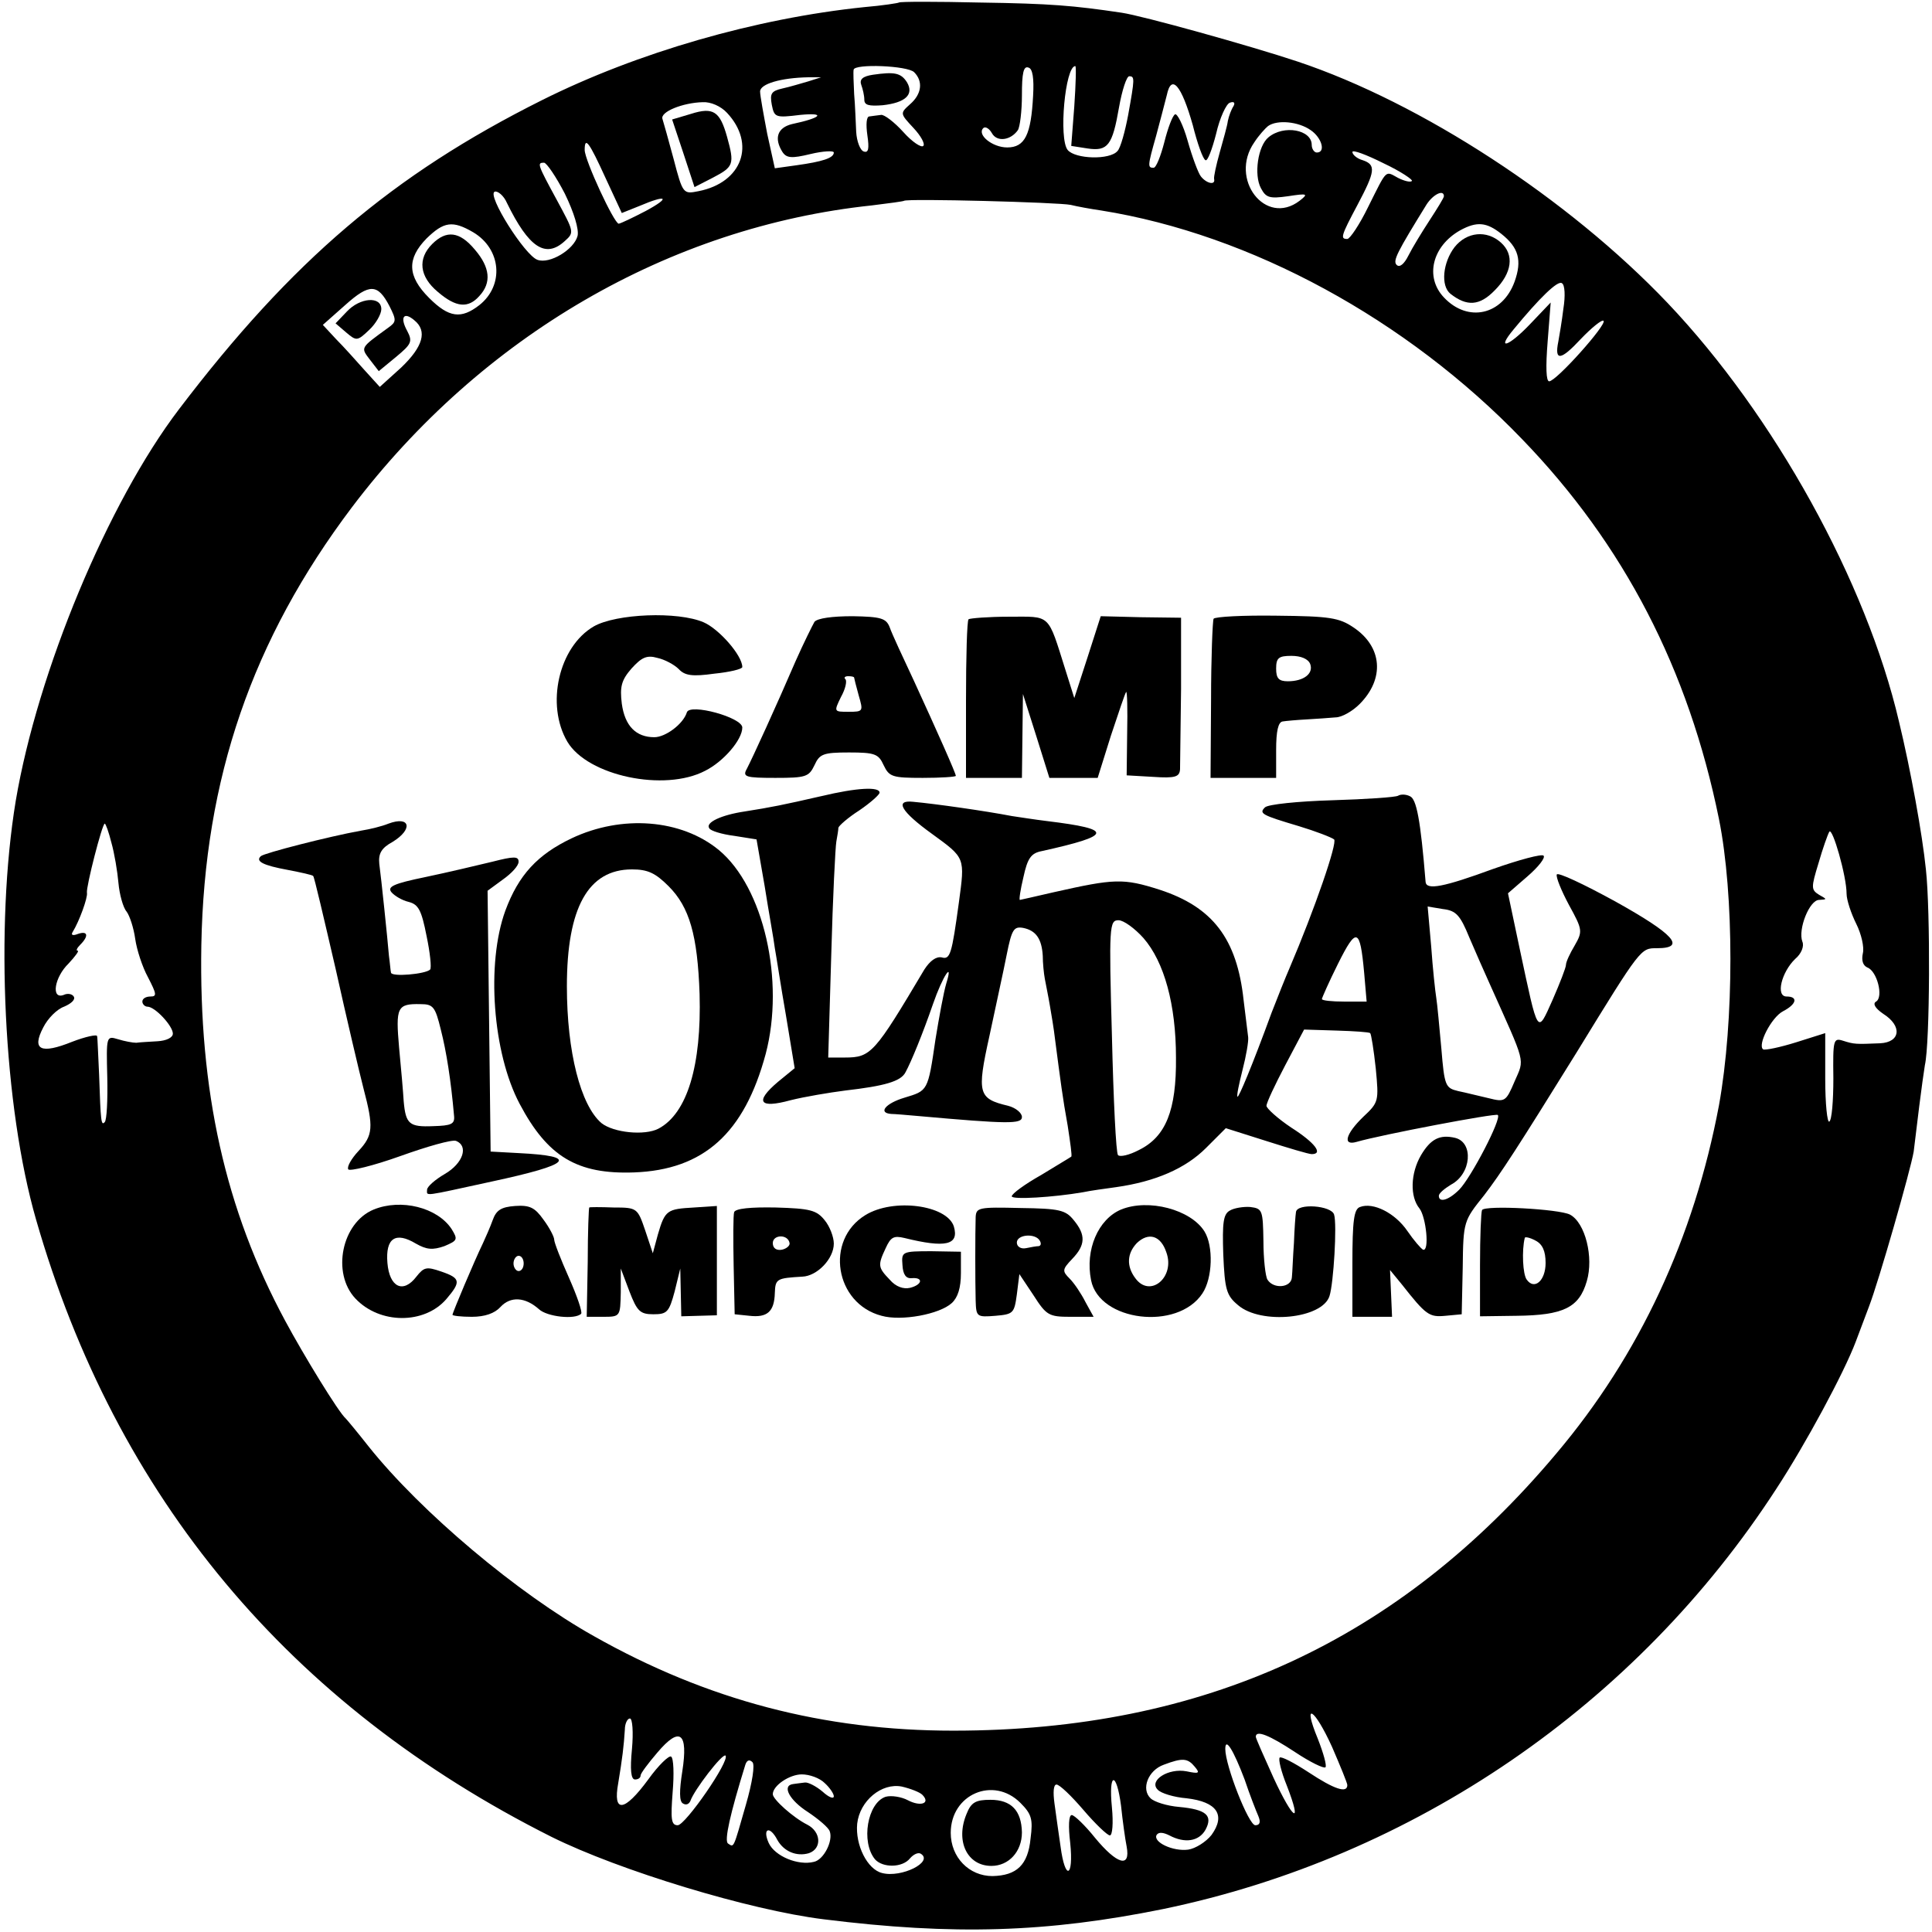 <?xml version="1.0" standalone="no"?>
<!DOCTYPE svg PUBLIC "-//W3C//DTD SVG 20010904//EN"
 "http://www.w3.org/TR/2001/REC-SVG-20010904/DTD/svg10.dtd">
<svg version="1.0" xmlns="http://www.w3.org/2000/svg"
 width="380pt" height="380pt" viewBox="0 0 380 380"
 preserveAspectRatio="xMidYMid meet">
<g transform="translate(0,380) scale(0.1,-0.1)"
fill="#000000" stroke="none">
<path d="M1768 3795 c-1 -1 -32 -6 -68 -9 -213 -22 -446 -89 -634 -183 -294
-147 -492 -316 -714 -608 -140 -184 -278 -516 -321 -770 -41 -248 -24 -602 40
-824 157 -546 498 -955 1014 -1214 133 -66 389 -144 535 -162 256 -32 440 -26
667 20 493 102 931 401 1207 827 57 87 133 228 156 289 7 19 19 50 26 69 19
49 82 269 88 305 2 17 7 57 11 90 4 32 9 68 11 80 10 43 11 304 2 385 -7 69
-30 196 -53 291 -64 274 -245 602 -455 823 -195 205 -485 394 -728 475 -93 31
-305 90 -346 96 -94 14 -140 18 -278 20 -86 2 -158 2 -160 0z m30 -137 c18
-18 15 -43 -8 -63 -20 -18 -20 -18 7 -47 14 -15 23 -31 19 -35 -4 -4 -22 8
-39 27 -18 20 -38 35 -44 34 -7 -1 -17 -2 -23 -3 -6 0 -7 -16 -4 -37 4 -27 2
-35 -7 -32 -7 2 -14 20 -15 39 -1 19 -2 52 -4 74 -1 22 -2 43 -1 48 2 12 106
8 119 -5z m234 -46 c-4 -77 -16 -102 -51 -102 -29 0 -60 25 -47 38 4 4 12 -1
17 -10 10 -18 37 -14 51 6 4 6 8 37 8 69 0 43 3 58 13 54 8 -2 11 -21 9 -55z
m81 -21 l-6 -78 32 -5 c40 -6 49 6 62 81 6 34 15 61 20 61 11 0 11 -4 -2 -76
-6 -32 -15 -65 -21 -71 -15 -18 -83 -16 -98 2 -18 22 -5 165 15 165 2 0 1 -35
-2 -79z m-523 49 c-14 -4 -37 -11 -51 -14 -22 -5 -25 -10 -21 -32 5 -25 7 -26
56 -20 52 5 41 -6 -16 -18 -29 -7 -36 -28 -19 -55 8 -12 18 -13 55 -4 25 6 46
7 46 3 0 -11 -23 -18 -73 -25 l-43 -6 -15 68 c-7 37 -14 75 -14 83 0 15 41 27
95 28 l25 0 -25 -8z m756 -86 c9 -36 20 -67 25 -69 4 -3 13 21 21 52 7 31 20
59 27 61 8 3 11 0 7 -7 -4 -6 -9 -19 -11 -29 -1 -9 -9 -37 -16 -62 -7 -25 -12
-48 -11 -52 3 -13 -15 -9 -26 5 -5 6 -17 38 -26 70 -9 32 -21 55 -25 52 -5 -3
-14 -27 -21 -55 -7 -27 -16 -50 -21 -50 -12 0 -12 3 5 63 8 29 17 65 21 80 9
43 29 19 51 -59z m-916 24 c57 -61 30 -137 -56 -154 -30 -6 -31 -6 -49 63 -10
37 -20 73 -22 79 -5 14 40 32 79 33 16 1 36 -8 48 -21z m1148 -34 c22 -15 30
-44 12 -44 -5 0 -10 7 -10 15 0 30 -55 40 -85 15 -21 -17 -29 -74 -15 -100 10
-19 17 -21 53 -16 39 6 41 5 23 -9 -67 -51 -139 43 -89 115 9 14 22 28 27 32
18 13 60 9 84 -8z m-1387 -94 l32 -69 35 14 c54 23 62 17 12 -10 -25 -13 -48
-24 -53 -25 -9 0 -67 125 -67 145 0 28 9 15 41 -55z m1586 -6 c-3 -3 -15 0
-27 6 -26 14 -21 19 -59 -57 -17 -35 -36 -63 -41 -63 -14 0 -13 5 20 67 35 66
37 79 10 88 -11 3 -20 11 -20 16 0 5 27 -5 61 -22 34 -16 59 -33 56 -35z
m-1666 -25 c18 -37 28 -70 25 -83 -7 -27 -55 -56 -79 -47 -25 9 -100 128 -84
134 6 2 18 -8 24 -22 43 -88 76 -110 114 -75 19 17 18 18 -16 81 -38 70 -39
73 -25 73 5 0 24 -28 41 -61z m1729 -5 c0 -3 -13 -24 -28 -47 -15 -23 -34 -54
-42 -70 -8 -16 -17 -24 -23 -18 -8 8 1 25 59 119 13 20 34 30 34 16z m-734
-17 c12 -3 39 -8 60 -11 294 -47 601 -214 828 -450 200 -207 327 -452 387
-747 30 -149 30 -397 0 -563 -49 -260 -156 -491 -320 -685 -310 -369 -694
-545 -1186 -545 -255 0 -484 60 -707 186 -150 84 -340 244 -443 373 -22 28
-42 52 -45 55 -14 12 -83 125 -119 192 -118 219 -170 452 -165 739 6 328 100
601 296 861 255 337 625 552 1023 594 33 4 62 8 63 9 6 5 305 -3 328 -8z
m-1175 -54 c55 -33 61 -104 12 -143 -36 -28 -60 -25 -99 14 -43 43 -44 77 -5
117 34 33 51 36 92 12z m2022 -3 c34 -27 41 -52 26 -94 -24 -66 -92 -81 -139
-31 -38 40 -23 101 32 132 33 18 52 16 81 -7z m122 -147 c-3 -25 -8 -54 -10
-65 -8 -39 5 -37 44 5 22 23 42 39 45 36 7 -7 -93 -119 -107 -119 -6 0 -7 28
-3 78 l6 77 -41 -43 c-42 -44 -67 -52 -32 -10 51 62 87 97 95 91 6 -3 7 -25 3
-50z m-2309 5 c14 -28 14 -31 -3 -43 -55 -40 -54 -38 -35 -63 l17 -22 34 28
c30 25 33 30 22 51 -15 27 -7 39 14 21 26 -21 17 -52 -26 -93 l-42 -38 -30 33
c-16 18 -41 46 -56 61 l-26 28 44 39 c48 43 64 42 87 -2z m-547 -1055 c6 -21
12 -57 14 -80 2 -22 9 -48 16 -56 6 -8 14 -32 17 -54 3 -21 14 -55 25 -75 17
-33 18 -38 5 -38 -9 0 -16 -4 -16 -10 0 -5 5 -10 10 -10 15 0 50 -38 50 -53 0
-8 -13 -14 -30 -15 -16 -1 -36 -2 -42 -3 -7 0 -23 3 -36 7 -23 7 -23 6 -21
-75 1 -45 -1 -84 -5 -88 -7 -8 -8 1 -11 92 -2 39 -3 73 -4 77 0 4 -23 -1 -49
-11 -62 -25 -80 -16 -57 28 9 18 27 36 41 41 14 6 23 14 19 20 -3 5 -12 7 -20
3 -25 -9 -18 35 10 62 13 14 21 25 18 25 -4 0 -2 5 5 12 17 17 15 28 -5 21
-10 -4 -14 -2 -10 4 13 21 30 68 28 77 -2 11 30 136 35 136 2 0 8 -17 13 -37z
m3413 -101 c0 -12 9 -39 19 -59 10 -20 16 -46 13 -58 -3 -14 0 -24 9 -28 19
-7 32 -58 17 -67 -7 -4 -2 -13 14 -24 38 -24 34 -56 -6 -58 -48 -2 -51 -2 -73
5 -19 6 -20 2 -19 -74 0 -44 -3 -82 -8 -85 -4 -3 -8 35 -8 84 l0 90 -57 -18
c-32 -10 -61 -16 -65 -14 -12 8 16 63 39 75 27 14 30 29 7 29 -22 0 -10 48 17
74 12 10 18 25 14 34 -9 24 14 82 33 82 16 1 16 1 0 10 -16 10 -16 14 -1 63 8
28 18 56 21 61 6 10 34 -87 34 -122z m-1012 -1678 c16 -37 30 -71 30 -75 0
-17 -26 -8 -76 25 -29 19 -54 32 -57 29 -3 -3 3 -28 14 -55 31 -80 13 -69 -26
15 -19 42 -35 78 -35 81 0 14 27 3 77 -30 30 -20 57 -33 60 -30 3 3 -4 28 -15
56 -31 75 -7 61 28 -16z m-1377 -4 c-4 -41 -2 -60 6 -60 6 0 11 3 11 8 0 4 15
24 33 45 44 52 61 40 49 -37 -6 -38 -6 -59 1 -63 6 -4 12 -2 15 5 7 21 63 94
69 89 9 -10 -79 -137 -94 -137 -13 0 -14 12 -10 65 3 35 2 67 -3 70 -4 3 -25
-17 -45 -45 -47 -64 -70 -67 -59 -7 8 48 11 73 13 105 0 12 5 22 10 22 5 0 7
-27 4 -60z m1205 -60 c10 -30 23 -63 27 -72 5 -12 3 -18 -6 -18 -13 0 -59 117
-59 150 0 24 16 -2 38 -60z m-981 -50 c-25 -87 -23 -84 -35 -76 -8 5 4 58 34
155 3 9 8 11 14 5 5 -5 0 -39 -13 -84z m883 75 c11 -13 8 -14 -16 -9 -36 7
-75 -18 -57 -36 6 -7 32 -15 57 -17 60 -7 77 -33 49 -72 -11 -14 -32 -27 -46
-29 -30 -4 -70 15 -62 29 4 6 13 5 25 -1 30 -16 58 -12 71 11 15 28 2 40 -52
45 -24 2 -49 10 -56 17 -19 18 -5 55 26 66 37 14 47 13 61 -4z m-728 -32 c10
-9 18 -21 18 -26 0 -6 -10 -2 -22 9 -13 11 -29 19 -35 18 -7 -1 -17 -2 -23 -3
-23 -3 -7 -32 29 -55 21 -14 41 -31 43 -38 7 -19 -12 -56 -31 -60 -31 -8 -77
11 -89 37 -13 29 2 35 17 6 13 -23 38 -33 62 -26 26 9 24 42 -3 56 -28 14 -68
50 -68 60 0 17 33 39 57 39 15 0 35 -7 45 -17z m583 -45 c3 -29 8 -65 11 -80
8 -43 -19 -35 -62 17 -20 25 -41 45 -46 45 -6 0 -7 -22 -3 -55 7 -68 -10 -75
-19 -7 -4 26 -9 64 -12 85 -3 22 -2 37 4 37 6 0 29 -22 53 -50 23 -27 47 -50
52 -50 5 0 7 24 4 55 -7 70 9 72 18 3z m-391 22 c17 -17 -3 -24 -28 -11 -13 7
-33 10 -44 7 -36 -12 -49 -89 -21 -123 15 -17 54 -17 69 2 7 8 16 12 21 9 26
-16 -38 -48 -76 -38 -29 7 -53 55 -49 97 5 45 48 81 88 73 17 -4 35 -11 40
-16z m193 -16 c22 -22 25 -32 20 -70 -5 -52 -27 -73 -75 -74 -46 0 -82 37 -82
85 0 76 84 112 137 59z"/>
<path d="M1717 3653 c-20 -3 -27 -9 -23 -20 3 -8 6 -21 6 -29 0 -11 9 -13 36
-11 45 5 62 21 48 45 -12 19 -25 21 -67 15z"/>
<path d="M1359 3576 l-37 -11 22 -66 22 -67 37 19 c40 21 42 26 27 80 -14 50
-27 59 -71 45z"/>
<path d="M1168 2568 c-69 -40 -95 -154 -52 -227 40 -67 191 -99 271 -57 36 18
73 61 73 85 0 20 -103 48 -109 30 -7 -23 -42 -49 -64 -49 -36 0 -58 22 -64 66
-4 33 -1 46 19 69 20 22 30 27 51 21 14 -3 33 -13 42 -22 12 -13 27 -15 70 -9
30 3 55 9 55 13 0 23 -46 75 -76 88 -51 22 -172 17 -216 -8z"/>
<path d="M1602 2577 c-4 -7 -21 -41 -37 -77 -37 -86 -85 -191 -96 -212 -9 -16
-3 -18 56 -18 60 0 66 2 77 25 10 22 17 25 68 25 51 0 58 -3 68 -25 11 -23 17
-25 77 -25 36 0 65 2 65 4 0 5 -37 88 -82 186 -22 47 -44 94 -48 106 -7 18
-17 21 -73 22 -40 0 -69 -4 -75 -11z m78 -110 c0 -1 4 -17 9 -35 9 -31 9 -32
-20 -32 -29 0 -29 0 -15 29 9 16 12 31 9 35 -4 3 -1 6 5 6 7 0 12 -1 12 -3z"/>
<path d="M1905 2582 c-3 -3 -5 -74 -5 -159 l0 -153 55 0 55 0 1 83 1 82 26
-82 26 -83 47 0 48 0 26 83 c15 45 28 84 30 86 2 2 3 -34 2 -80 l-1 -84 52 -3
c44 -3 52 0 53 15 0 10 1 81 2 158 l0 140 -79 1 -79 2 -26 -81 -26 -80 -17 54
c-36 114 -28 106 -112 106 -40 0 -76 -3 -79 -5z"/>
<path d="M2387 2583 c-2 -4 -5 -77 -5 -160 l-1 -153 65 0 64 0 0 55 c0 37 4
55 13 56 6 1 28 3 47 4 19 1 45 3 57 4 12 0 33 12 47 26 50 50 45 113 -12 151
-28 19 -47 22 -151 23 -66 1 -121 -2 -124 -6z m190 -89 c7 -19 -13 -34 -44
-34 -18 0 -23 6 -23 25 0 21 5 25 30 25 19 0 33 -6 37 -16z"/>
<path d="M1615 2234 c-74 -17 -99 -22 -150 -30 -47 -7 -78 -22 -70 -33 2 -5
25 -12 49 -15 l44 -7 16 -92 c8 -51 18 -105 20 -122 3 -16 12 -76 22 -133 l17
-103 -33 -27 c-46 -39 -37 -53 25 -36 28 7 76 15 107 19 78 9 110 18 119 36
11 20 34 76 54 134 19 55 41 88 26 40 -5 -17 -14 -66 -21 -109 -15 -103 -15
-101 -61 -115 -37 -11 -53 -30 -26 -32 6 0 30 -2 52 -4 179 -16 205 -16 205
-2 0 8 -12 18 -27 22 -59 14 -62 24 -37 137 12 57 28 129 34 160 10 50 14 56
32 53 26 -5 37 -22 39 -55 0 -14 2 -34 4 -45 2 -11 7 -35 10 -53 3 -17 8 -47
10 -65 11 -84 15 -116 25 -171 5 -33 9 -60 7 -61 -1 -1 -28 -17 -59 -36 -32
-18 -58 -37 -58 -42 0 -7 82 -2 140 8 14 3 43 7 65 10 78 11 137 37 177 77
l39 39 79 -25 c44 -14 84 -26 90 -26 23 0 7 22 -40 52 -27 18 -49 38 -49 43 0
6 17 42 37 80 l37 70 64 -2 c34 -1 64 -3 66 -5 2 -2 7 -33 11 -70 6 -64 6 -66
-25 -95 -34 -33 -41 -57 -13 -49 48 14 274 57 278 53 8 -7 -53 -124 -76 -147
-21 -21 -40 -26 -40 -12 0 5 11 14 24 22 40 21 45 83 8 92 -30 7 -48 -2 -67
-34 -21 -36 -22 -82 -3 -105 13 -17 20 -85 7 -81 -4 2 -18 18 -31 37 -24 35
-67 57 -93 47 -12 -4 -15 -27 -15 -111 l0 -105 39 0 39 0 -2 46 -2 46 23 -28
c48 -61 54 -65 86 -62 l32 3 2 92 c1 91 2 92 42 142 33 43 66 94 182 281 127
207 126 205 158 205 59 0 33 28 -82 92 -62 34 -113 58 -115 53 -2 -5 9 -32 24
-60 27 -49 27 -52 11 -80 -9 -15 -17 -32 -17 -38 0 -5 -12 -36 -26 -68 -31
-69 -28 -73 -65 100 l-23 109 38 33 c22 19 36 37 32 41 -3 4 -48 -8 -99 -26
-98 -36 -131 -42 -133 -26 -10 123 -18 164 -31 169 -8 4 -18 4 -23 1 -4 -3
-63 -7 -130 -9 -67 -2 -126 -8 -132 -14 -12 -12 -7 -15 67 -37 33 -10 64 -22
69 -26 7 -6 -38 -137 -88 -254 -7 -16 -23 -56 -35 -87 -38 -104 -65 -168 -67
-165 -2 2 3 25 10 53 7 27 12 56 11 64 -1 8 -5 41 -9 73 -13 121 -61 183 -165
217 -72 23 -89 22 -209 -5 -35 -8 -65 -15 -66 -15 -2 0 1 20 7 45 8 37 15 47
36 51 140 31 142 43 11 59 -25 3 -56 8 -70 10 -52 10 -150 24 -194 28 -37 4
-24 -19 37 -63 66 -48 65 -46 53 -135 -14 -102 -17 -113 -34 -108 -11 2 -23
-7 -34 -24 -98 -165 -105 -173 -156 -173 l-33 0 6 203 c3 111 8 211 10 222 2
11 4 23 4 27 1 4 19 20 41 34 22 15 40 31 40 35 0 12 -44 10 -115 -7z m1275
-278 c12 -28 30 -69 40 -91 72 -161 69 -146 49 -192 -17 -40 -19 -41 -51 -33
-18 4 -45 11 -60 14 -25 6 -27 10 -33 83 -4 43 -8 88 -10 100 -2 12 -7 58 -10
101 l-7 79 30 -5 c26 -3 34 -12 52 -56z m-641 -1 c41 -47 64 -131 64 -235 1
-104 -20 -156 -73 -182 -19 -10 -37 -14 -41 -10 -4 4 -9 109 -12 235 -6 216
-5 227 13 227 10 0 32 -16 49 -35z m434 -67 l5 -58 -44 0 c-24 0 -44 2 -44 5
0 2 14 34 32 70 36 72 43 70 51 -17z"/>
<path d="M764 2180 c-12 -5 -36 -11 -55 -14 -61 -11 -190 -44 -196 -50 -11
-10 4 -18 53 -27 26 -5 49 -10 50 -12 2 -1 21 -83 44 -182 22 -99 47 -205 55
-236 20 -76 19 -92 -10 -123 -14 -15 -23 -31 -20 -36 3 -4 49 7 102 26 53 19
102 33 110 30 25 -10 14 -44 -22 -65 -19 -11 -35 -25 -35 -31 0 -13 -11 -14
127 16 158 34 173 50 53 56 l-55 3 -3 256 -3 257 30 22 c17 12 31 27 31 35 0
11 -9 11 -52 0 -29 -7 -88 -21 -131 -30 -63 -13 -76 -19 -67 -30 6 -7 21 -16
34 -19 19 -5 25 -16 35 -67 7 -33 10 -63 7 -66 -9 -9 -76 -15 -77 -6 -1 4 -2
19 -4 33 -3 36 -15 151 -19 181 -2 20 4 31 26 43 41 25 35 52 -8 36z m103
-405 c11 -43 20 -100 26 -169 2 -17 -5 -20 -41 -21 -47 -2 -54 4 -58 49 -1 17
-5 64 -9 105 -7 80 -4 87 42 86 25 0 29 -5 40 -50z"/>
<path d="M1124 2151 c-67 -32 -104 -72 -130 -142 -38 -104 -25 -280 28 -380
55 -104 113 -139 225 -135 137 5 217 77 259 233 38 144 -4 328 -92 401 -74 61
-191 70 -290 23z m191 -94 c41 -41 57 -96 61 -212 4 -140 -24 -235 -81 -265
-27 -14 -88 -8 -112 11 -41 35 -68 140 -68 269 0 155 42 230 128 230 31 0 46
-7 72 -33z"/>
<path d="M735 1421 c-63 -26 -83 -125 -36 -175 48 -51 136 -51 179 -1 29 34
28 41 -10 54 -29 10 -34 9 -49 -10 -26 -34 -53 -21 -57 27 -4 49 16 62 56 38
21 -12 33 -13 56 -5 26 11 27 13 14 34 -28 42 -99 60 -153 38z"/>
<path d="M969 1400 c-5 -14 -14 -34 -19 -45 -17 -35 -60 -137 -60 -141 0 -2
17 -4 38 -4 26 0 45 7 56 19 20 22 49 20 76 -4 16 -15 71 -21 83 -9 3 3 -8 35
-24 71 -16 36 -29 69 -29 75 0 5 -9 23 -21 39 -17 24 -27 29 -56 27 -27 -2
-37 -8 -44 -28z m61 -85 c0 -8 -4 -15 -10 -15 -5 0 -10 7 -10 15 0 8 5 15 10
15 6 0 10 -7 10 -15z"/>
<path d="M1159 1425 c-1 0 -3 -48 -3 -107 l-2 -108 33 0 c33 0 33 1 34 48 l0
47 17 -45 c15 -39 21 -45 47 -45 27 0 31 4 42 45 l11 45 1 -47 1 -47 35 1 35
1 0 108 0 107 -45 -3 c-53 -3 -57 -5 -71 -53 l-10 -37 -15 45 c-15 44 -16 45
-62 45 -26 1 -48 1 -48 0z"/>
<path d="M1444 1416 c-2 -6 -2 -54 -1 -106 l2 -95 29 -3 c35 -4 49 8 50 45 1
28 4 29 54 32 29 1 62 35 62 65 0 13 -8 34 -18 46 -16 20 -29 23 -96 25 -50 1
-79 -2 -82 -9z m109 -61 c1 -5 -6 -11 -15 -13 -11 -2 -18 3 -18 13 0 17 30 18
33 0z"/>
<path d="M1702 1410 c-80 -49 -60 -174 32 -198 39 -11 114 3 138 25 12 11 18
30 18 59 l0 42 -58 1 c-58 0 -59 -1 -57 -27 1 -19 7 -27 18 -26 24 2 21 -13
-3 -19 -13 -3 -28 2 -40 16 -23 24 -24 28 -8 62 10 22 16 25 37 20 81 -20 108
-14 97 23 -14 42 -119 56 -174 22z"/>
<path d="M1919 1406 c-1 -31 -1 -126 0 -164 1 -32 2 -33 39 -30 35 3 37 5 42
42 l5 40 28 -42 c25 -39 30 -42 72 -42 l46 0 -16 29 c-8 16 -22 37 -31 46 -15
15 -15 18 5 39 26 27 27 47 3 76 -16 20 -28 23 -105 24 -82 2 -87 1 -88 -18z
m126 -46 c3 -5 3 -10 -2 -11 -4 0 -16 -2 -25 -4 -10 -2 -18 3 -18 11 0 16 36
19 45 4z"/>
<path d="M2205 1421 c-45 -19 -71 -79 -59 -139 16 -81 170 -100 219 -26 20 30
22 93 4 122 -27 43 -110 65 -164 43z m89 -84 c18 -49 -32 -91 -61 -51 -18 24
-16 49 3 69 23 22 47 15 58 -18z"/>
<path d="M2419 1419 c-13 -7 -15 -24 -13 -86 3 -69 6 -81 29 -100 45 -39 166
-27 180 18 8 25 15 141 9 160 -5 18 -73 23 -75 5 -1 -6 -3 -33 -4 -61 -2 -27
-3 -58 -4 -67 -1 -21 -36 -24 -48 -5 -4 6 -8 41 -8 76 -1 61 -2 64 -26 67 -13
1 -32 -2 -40 -7z"/>
<path d="M2915 1420 c-2 -4 -4 -52 -4 -108 l0 -101 72 1 c92 1 123 16 138 68
14 47 -3 115 -33 131 -21 11 -167 19 -173 9z m125 -104 c0 -35 -22 -54 -37
-33 -8 10 -10 58 -4 82 0 3 10 1 21 -5 14 -7 20 -21 20 -44z"/>
<path d="M850 3320 c-29 -29 -25 -64 11 -94 36 -31 60 -33 82 -8 24 26 21 56
-9 91 -30 36 -56 39 -84 11z"/>
<path d="M2861 3314 c-23 -30 -28 -76 -8 -92 32 -25 57 -24 87 7 34 34 39 70
12 94 -28 25 -67 21 -91 -9z"/>
<path d="M682 3187 l-22 -23 21 -18 c20 -17 22 -17 45 5 13 12 24 31 24 41 0
26 -42 23 -68 -5z"/>
<path d="M1901 232 c-22 -53 1 -102 49 -102 34 0 60 28 60 66 -1 43 -21 64
-62 64 -29 0 -38 -5 -47 -28z"/>
</g>
</svg>

